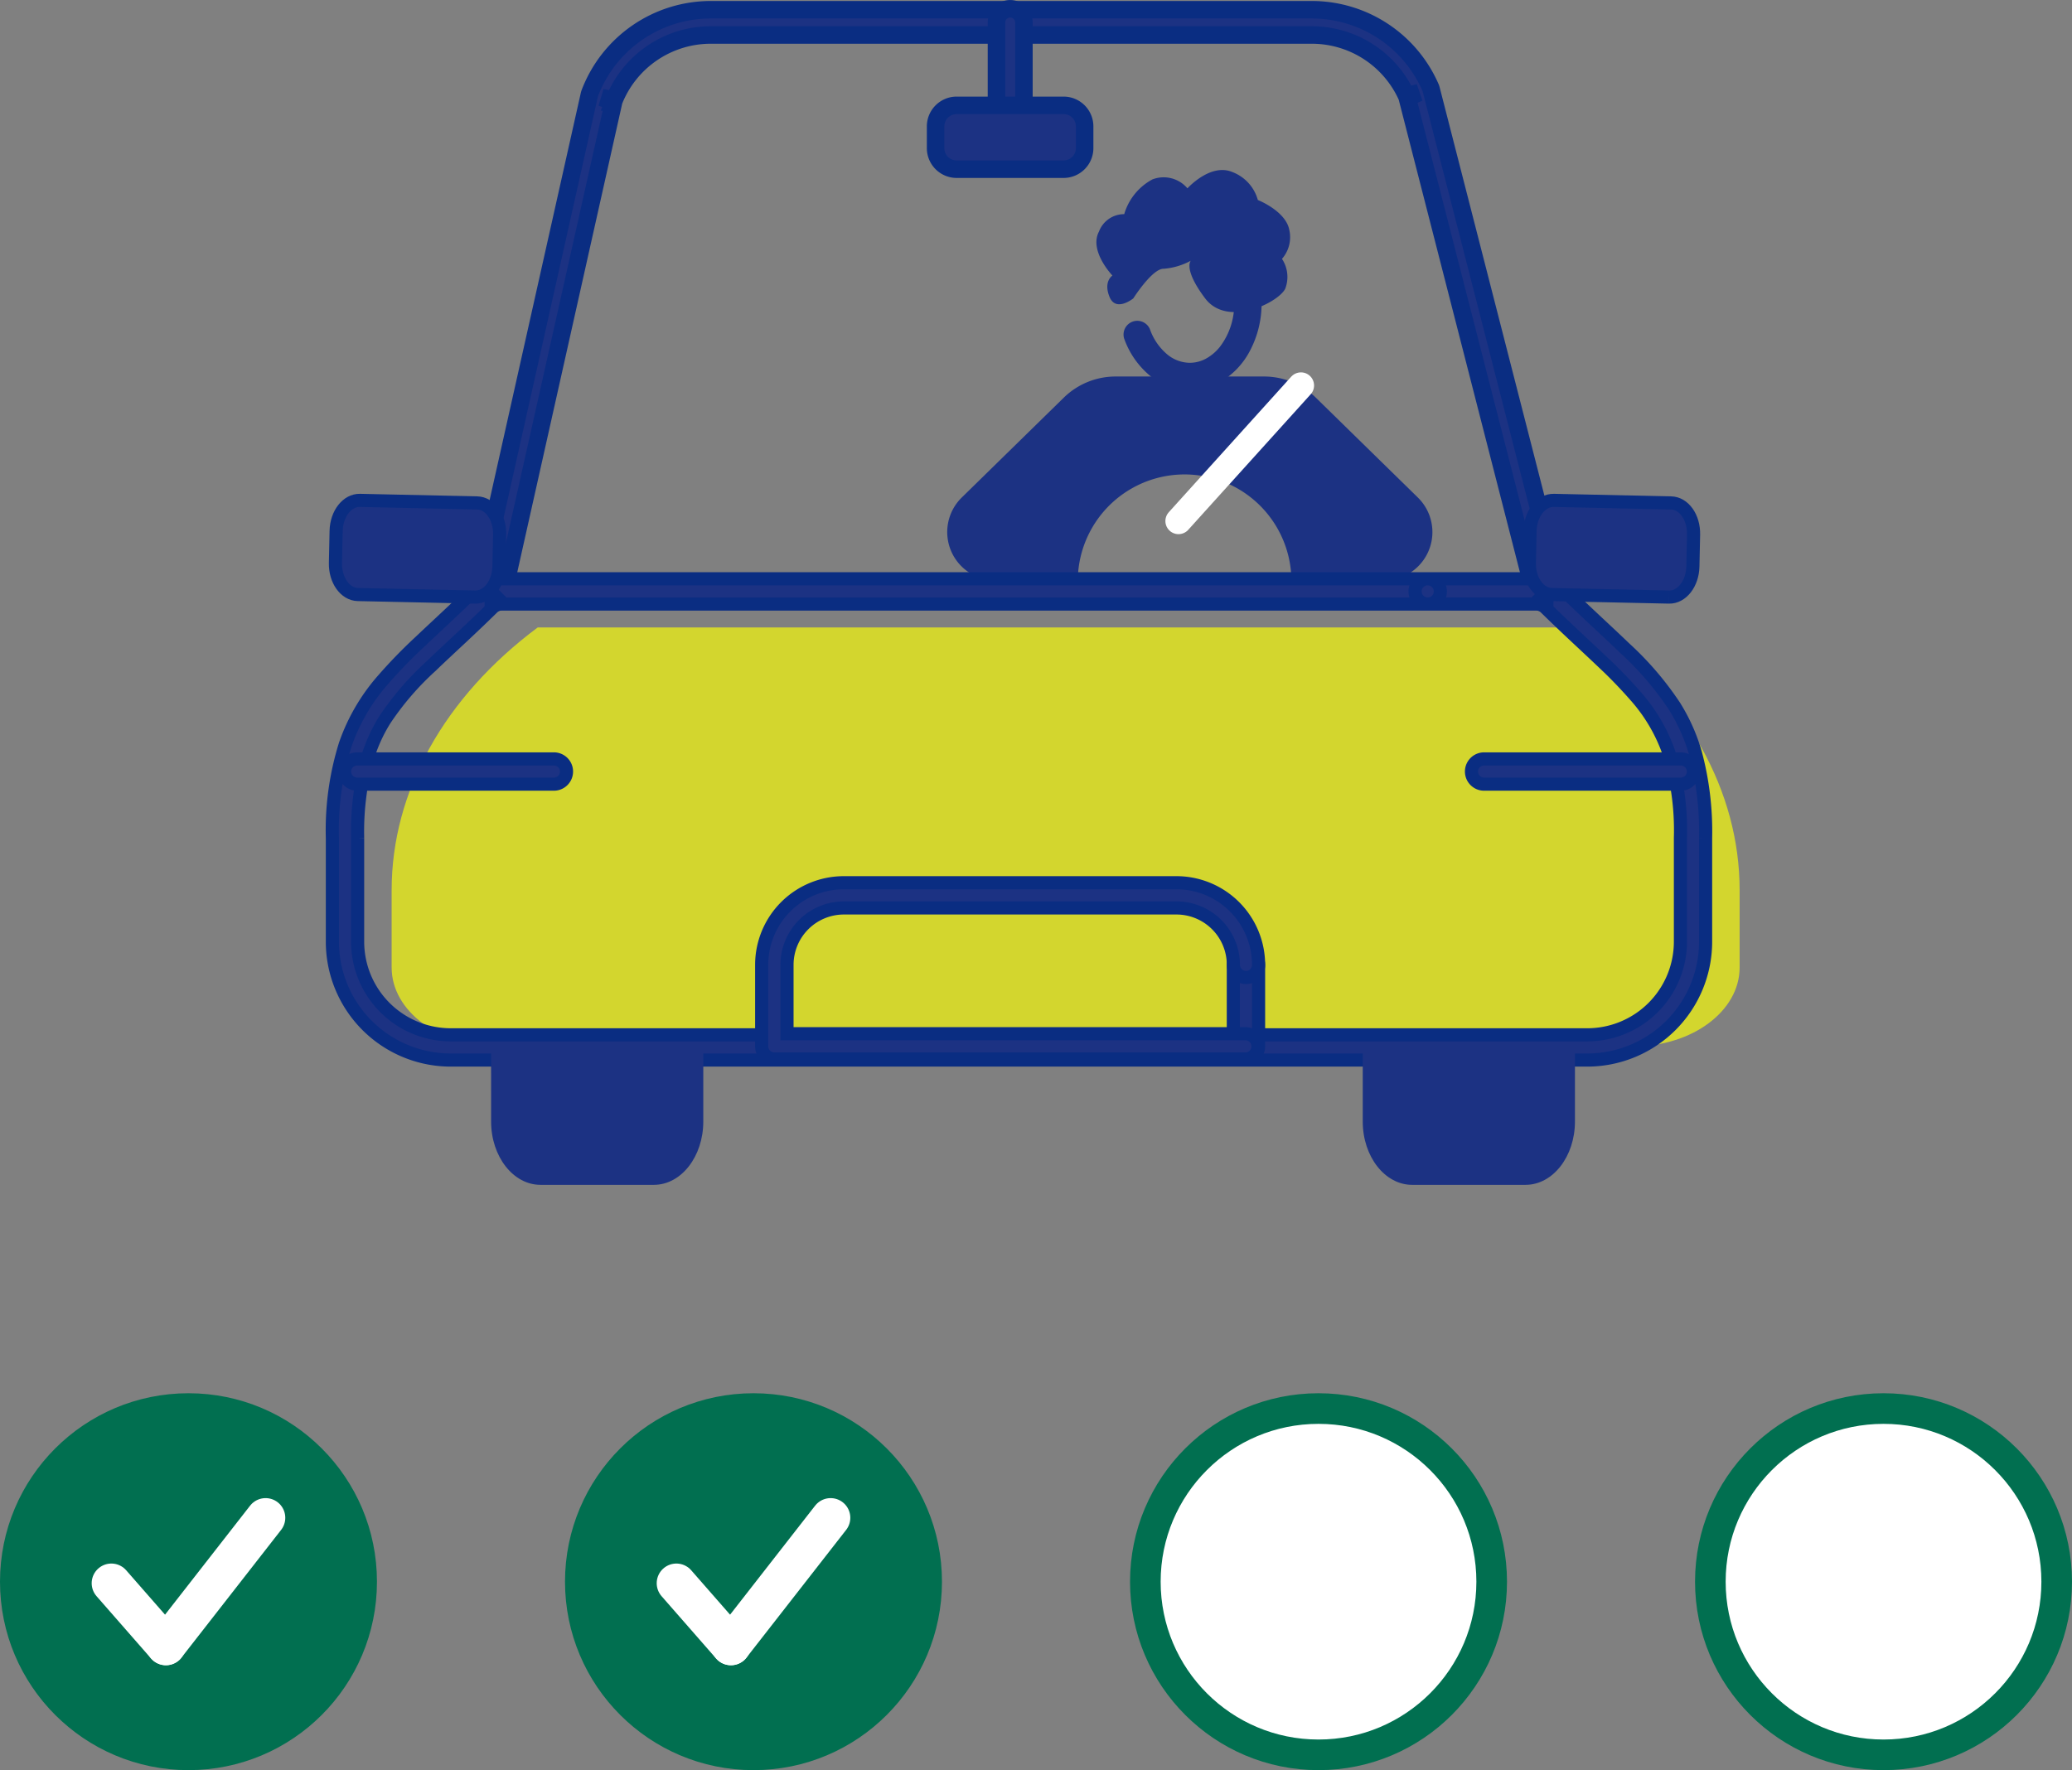 <svg xmlns="http://www.w3.org/2000/svg" width="105.59" height="90.223" viewBox="0 0 105.59 90.223">
  <rect x="0" y="0" width="105.59" height="90.223" fill="#808080" stroke="none"/>
  <g id="FORMULE_ELARGIE" transform="translate(52.795 44.944)">
    <g id="Groupe_28265" data-name="Groupe 28265" transform="translate(-52.015 -44.499)">
      <circle id="Ellipse_12163" data-name="Ellipse 12163" cx="8.825" cy="8.825" r="8.825" transform="translate(0 71.348)" fill="#016f50" stroke="#016f50" stroke-width="1.56"/>
      <circle id="Ellipse_12164" data-name="Ellipse 12164" cx="8.825" cy="8.825" r="8.825" transform="translate(28.793 71.348)" fill="#016f50" stroke="#016f50" stroke-width="1.56"/>
      <circle id="Ellipse_12165" data-name="Ellipse 12165" cx="8.825" cy="8.825" r="8.825" transform="translate(57.587 71.348)" fill="#fff" stroke="#016f50" stroke-width="1.56"/>
      <circle id="Ellipse_12166" data-name="Ellipse 12166" cx="8.825" cy="8.825" r="8.825" transform="translate(86.38 71.348)" fill="#fff" stroke="#016f50" stroke-width="1.56"/>
      <g id="Groupe_28262" data-name="Groupe 28262" transform="translate(16.158)">
        <g id="Groupe_28261" data-name="Groupe 28261" transform="translate(0)">
          <path id="Tracé_107400" data-name="Tracé 107400" d="M312.873,180.507h-3.78a3.779,3.779,0,0,0-2.642,1.078l-5.2,5.091a2.463,2.463,0,0,0,2.417,4.123l2.769.323s1.311-6.721,6.614-6.721,6.3,5.593,6.3,5.593" transform="translate(-269.178 -161.762)" fill="#1c3283"/>
          <path id="Tracé_107401" data-name="Tracé 107401" d="M355.995,180.507h3.78a3.779,3.779,0,0,1,2.642,1.078l5.2,5.091A2.463,2.463,0,0,1,365.2,190.8l-2.945.1" transform="translate(-312.3 -161.762)" fill="#1c3283"/>
          <path id="Tracé_107402" data-name="Tracé 107402" d="M346.437,161.29a3.578,3.578,0,0,1-.716,2.211,2.34,2.34,0,0,1-.723.619,1.738,1.738,0,0,1-.823.212,1.829,1.829,0,0,1-1.173-.448,2.947,2.947,0,0,1-.862-1.272.7.7,0,0,0-1.313.478,4.338,4.338,0,0,0,1.285,1.871,3.229,3.229,0,0,0,2.062.767,3.129,3.129,0,0,0,1.482-.377,3.945,3.945,0,0,0,1.589-1.641,5.141,5.141,0,0,0,.588-2.421.7.7,0,0,0-1.4,0" transform="translate(-300.48 -146.285)" fill="#1c3283"/>
          <path id="Tracé_107403" data-name="Tracé 107403" d="M336.529,139.818s-.889.724-1.214-.071.147-1.09.147-1.09-1.209-1.258-.685-2.244a1.369,1.369,0,0,1,1.286-.886,2.946,2.946,0,0,1,1.439-1.772,1.59,1.59,0,0,1,1.783.456s1.168-1.3,2.287-.831a2.132,2.132,0,0,1,1.3,1.425s1.412.556,1.6,1.511a1.675,1.675,0,0,1-.37,1.49,1.672,1.672,0,0,1,.162,1.531c-.376.72-2.952,1.978-4.079.481s-.731-1.916-.731-1.916a3.468,3.468,0,0,1-1.379.409c-.576-.023-1.548,1.507-1.548,1.507" transform="translate(-295.71 -125.057)" fill="#1c3283"/>
          <path id="Tracé_107404" data-name="Tracé 107404" d="M325.8,203.777a5.443,5.443,0,0,1,10.887,0,.655.655,0,1,0,1.311,0,6.754,6.754,0,0,0-13.509,0,.656.656,0,1,0,1.311,0" transform="translate(-287.814 -174.597)" fill="#1c3283"/>
          <path id="Tracé_107405" data-name="Tracé 107405" d="M228.663,237.9h-47.73c-4.767,3.552-7.445,8.369-7.445,13.392v3.942c0,2.218,2.414,4.017,5.391,4.017h57.912c2.977,0,5.391-1.8,5.391-4.017v-3.942c0-5.023-2.678-9.84-7.445-13.392Z" transform="translate(-170.468 -206.365)" fill="#d3d62e"/>
          <path id="Tracé_107406" data-name="Tracé 107406" d="M248.412,126.128l-6.519-25.42a.593.593,0,0,0-.033-.1,6.6,6.6,0,0,0-6.05-3.968H205.18a6.6,6.6,0,0,0-6.162,4.244.715.715,0,0,0-.027.089l-5.635,25.171a.643.643,0,1,0,1.256.281l5.635-25.171-.628-.141.6.23a5.309,5.309,0,0,1,4.96-3.415h30.63a5.309,5.309,0,0,1,4.87,3.194l.59-.256-.623.16,6.519,25.42a.643.643,0,1,0,1.246-.32" transform="translate(-185.896 -96.589)" fill="#1c3283" stroke="#0a2d82" stroke-width="0.891"/>
          <path id="Tracé_107407" data-name="Tracé 107407" d="M215.755,226.771h-47.73a.649.649,0,0,0-.455.188c-1.179,1.179-2.232,2.132-3.162,3.014a25.665,25.665,0,0,0-1.88,1.935,9.917,9.917,0,0,0-1.934,3.313,14.612,14.612,0,0,0-.657,4.755v5.29a6.034,6.034,0,0,0,6.034,6.034h57.912a6.034,6.034,0,0,0,6.034-6.034v-5.29a15.407,15.407,0,0,0-.518-4.316,9.367,9.367,0,0,0-1.068-2.395,15.925,15.925,0,0,0-2.542-2.965c-1.011-.976-2.179-2.016-3.505-3.342a.648.648,0,0,0-.455-.188h-6.074a.643.643,0,0,0,0,1.287h6.074v-.643l-.455.455c1.2,1.2,2.273,2.171,3.186,3.038a24.469,24.469,0,0,1,1.786,1.837,8.617,8.617,0,0,1,1.7,2.893,13.349,13.349,0,0,1,.588,4.34v5.29a4.747,4.747,0,0,1-4.747,4.747H165.971a4.747,4.747,0,0,1-4.747-4.747v-5.29a14.145,14.145,0,0,1,.468-3.957,8.074,8.074,0,0,1,.923-2.071,14.7,14.7,0,0,1,2.345-2.721c.983-.949,2.166-2,3.521-3.358l-.455-.455v.643h47.73a.643.643,0,1,0,0-1.287" transform="translate(-159.937 -197.715)" fill="#1c3283" stroke="#0a2d82" stroke-width="0.669"/>
          <path id="Tracé_107408" data-name="Tracé 107408" d="M173.393,267.961H163.37a.643.643,0,1,0,0,1.287h10.023a.643.643,0,1,0,0-1.287" transform="translate(-162.105 -229.725)" fill="#1c3283" stroke="#0a2d82" stroke-width="0.669"/>
          <path id="Tracé_107409" data-name="Tracé 107409" d="M431.073,267.961H421.05a.643.643,0,1,0,0,1.287h10.023a.643.643,0,1,0,0-1.287" transform="translate(-362.357 -229.725)" fill="#1c3283" stroke="#0a2d82" stroke-width="0.669"/>
          <path id="Tracé_107410" data-name="Tracé 107410" d="M367.238,316.971v-4.154a.643.643,0,1,0-1.287,0v4.154a.643.643,0,0,0,1.287,0" transform="translate(-320.038 -264.085)" fill="#1c3283" stroke="#0a2d82" stroke-width="0.669"/>
          <path id="Tracé_107411" data-name="Tracé 107411" d="M283.437,300.465a4.186,4.186,0,0,0-4.186-4.186H262.3a4.186,4.186,0,0,0-4.186,4.186v4.154a.644.644,0,0,0,.644.643h24.032a.644.644,0,0,0,0-1.287H259.405v-3.51a2.9,2.9,0,0,1,2.9-2.9h16.947a2.9,2.9,0,0,1,2.9,2.9.643.643,0,0,0,1.287,0" transform="translate(-236.237 -251.732)" fill="#1c3283" stroke="#0a2d82" stroke-width="0.669"/>
          <path id="Tracé_107412" data-name="Tracé 107412" d="M196.228,333.952h10.814v3.777c0,1.782-1.127,3.226-2.517,3.226h-5.779c-1.39,0-2.517-1.444-2.517-3.226v-1.113" transform="translate(-188.14 -281.009)" fill="#1c3283"/>
          <path id="Tracé_107413" data-name="Tracé 107413" d="M395.543,333.952h10.814v3.777c0,1.782-1.127,3.226-2.517,3.226H398.06c-1.39,0-2.517-1.444-2.517-3.226v-1.113" transform="translate(-343.035 -281.009)" fill="#1c3283"/>
          <path id="Tracé_107414" data-name="Tracé 107414" d="M311.787,97.1v4.225a.7.7,0,1,0,1.4,0V97.1a.7.7,0,1,0-1.4,0" transform="translate(-277.945 -96.397)" fill="#1c3283" stroke="#0a2d82" stroke-width="0.891"/>
          <path id="Tracé_107415" data-name="Tracé 107415" d="M304.4,121.745h-5.448a1.074,1.074,0,0,1-1.074-1.074v-1.107a1.074,1.074,0,0,1,1.074-1.074H304.4a1.074,1.074,0,0,1,1.074,1.074v1.107a1.074,1.074,0,0,1-1.074,1.074" transform="translate(-267.138 -113.566)" fill="#1c3283" stroke="#0a2d82" stroke-width="0.891"/>
        </g>
        <path id="Tracé_107416" data-name="Tracé 107416" d="M167.759,213.763l-5.977-.129c-.651-.014-1.162-.734-1.144-1.609l.035-1.632c.019-.875.562-1.572,1.212-1.558l5.977.13c.651.014,1.162.734,1.144,1.609l-.035,1.631c-.019.875-.562,1.572-1.212,1.558" transform="translate(-160.482 -183.776)" fill="#1c3283" stroke="#0a2d82" stroke-width="0.669"/>
        <path id="Tracé_107417" data-name="Tracé 107417" d="M440.759,213.763l-5.977-.129c-.651-.014-1.162-.734-1.143-1.609l.035-1.632c.019-.875.562-1.572,1.212-1.558l5.977.13c.651.014,1.162.734,1.144,1.609l-.035,1.631c-.019.875-.562,1.572-1.212,1.558" transform="translate(-372.64 -183.776)" fill="#1c3283" stroke="#0a2d82" stroke-width="0.669"/>
        <line id="Ligne_17253" data-name="Ligne 17253" x1="6.24" y2="6.909" transform="translate(43.119 19.203)" fill="none" stroke="#fff" stroke-linecap="round" stroke-width="1.337"/>
      </g>
      <g id="Groupe_28263" data-name="Groupe 28263" transform="translate(4.895 76.916)">
        <line id="Ligne_830" data-name="Ligne 830" x2="2.78" y2="3.177" transform="translate(0 3.335)" fill="none" stroke="#fff" stroke-linecap="round" stroke-width="2.006"/>
        <line id="Ligne_831" data-name="Ligne 831" x1="5.08" y2="6.512" transform="translate(2.78)" fill="none" stroke="#fff" stroke-linecap="round" stroke-width="2.006"/>
      </g>
      <g id="Groupe_28264" data-name="Groupe 28264" transform="translate(33.689 76.916)">
        <line id="Ligne_830-2" data-name="Ligne 830" x2="2.78" y2="3.177" transform="translate(0 3.335)" fill="none" stroke="#fff" stroke-linecap="round" stroke-width="2.006"/>
        <line id="Ligne_831-2" data-name="Ligne 831" x1="5.08" y2="6.512" transform="translate(2.78)" fill="none" stroke="#fff" stroke-linecap="round" stroke-width="2.006"/>
      </g>
    </g>
  </g>
</svg>
